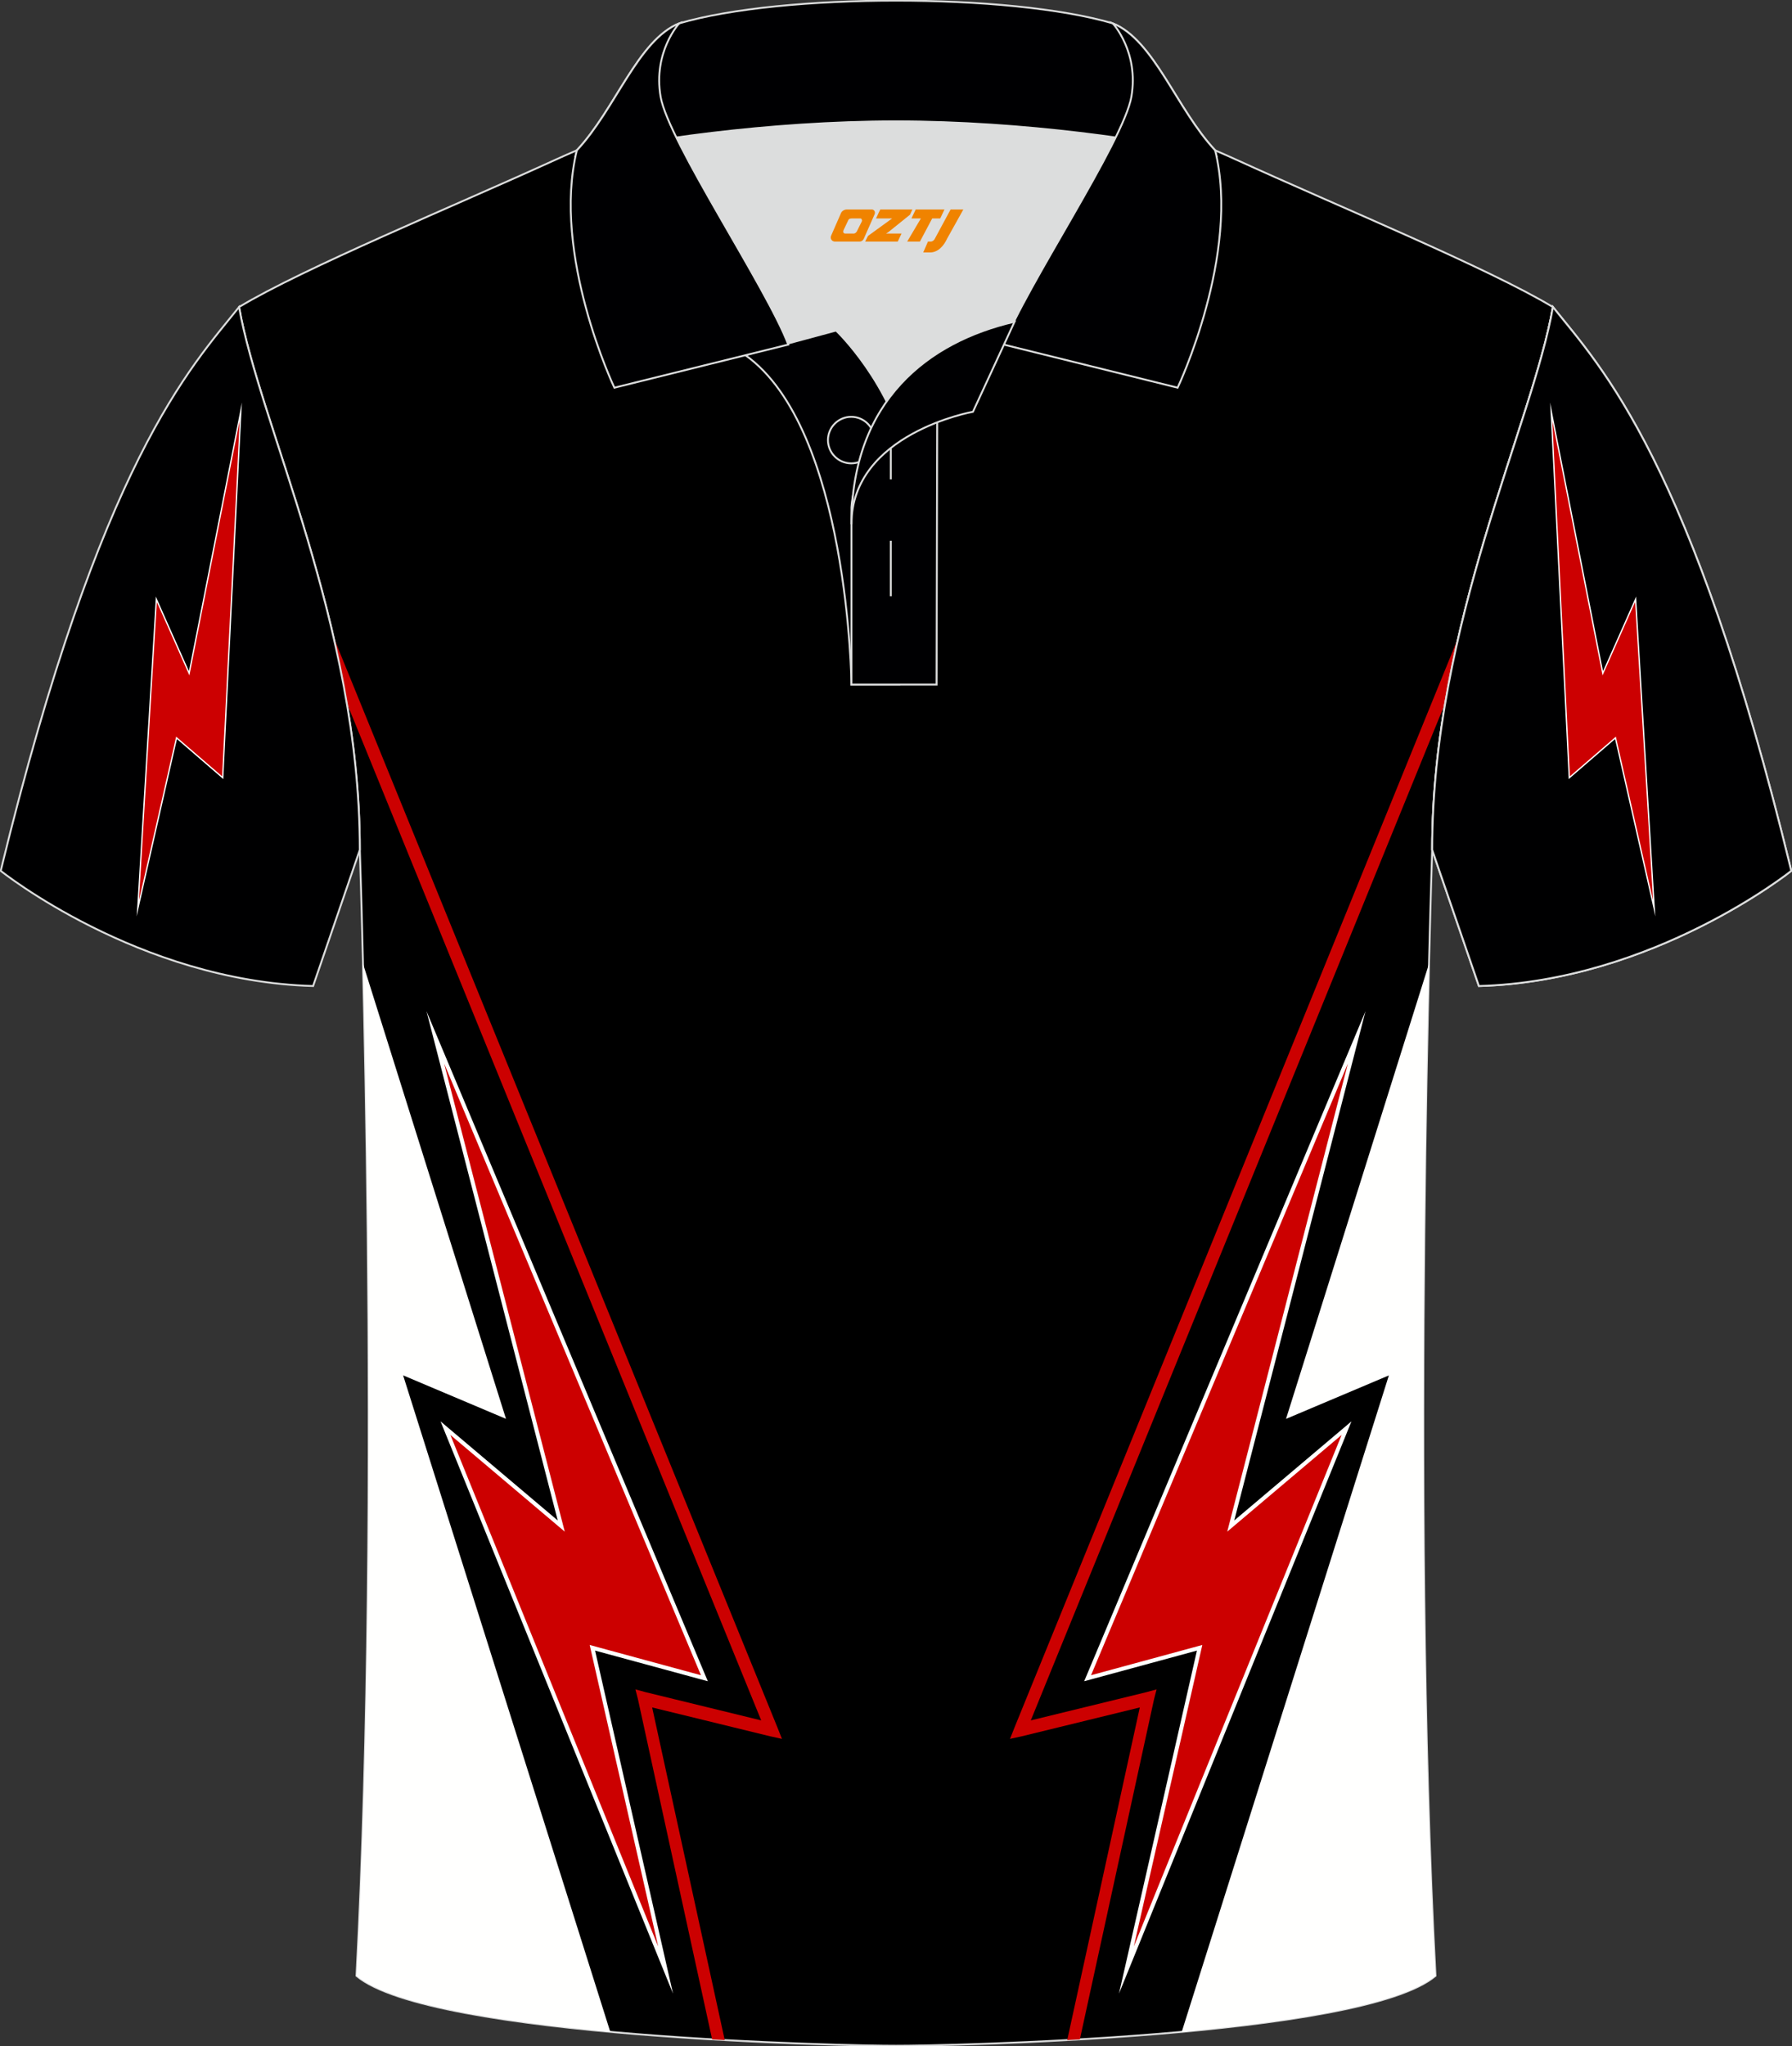 <?xml version="1.0" encoding="utf-8"?>
<!-- Generator: Adobe Illustrator 18.0.0, SVG Export Plug-In . SVG Version: 6.00 Build 0)  -->
<!DOCTYPE svg PUBLIC "-//W3C//DTD SVG 1.1//EN" "http://www.w3.org/Graphics/SVG/1.1/DTD/svg11.dtd">
<svg xmlns:x="http://ns.adobe.com/Extensibility/1.0/" xmlns:i="http://ns.adobe.com/AdobeIllustrator/10.0/" xmlns:graph="http://ns.adobe.com/Graphs/1.0/" xmlns="http://www.w3.org/2000/svg" xmlns:xlink="http://www.w3.org/1999/xlink" xmlns:a="http://ns.adobe.com/AdobeSVGViewerExtensions/3.0/" version="1.1" id="图层_1" x="0px" y="0px" width="379.8px" height="433.5px" viewBox="0 0 379.8 433.5" enable-background="new 0 0 379.8 433.5" xml:space="preserve">
<rect x="0" y="0" width="379.8" height="433.5" fill="#333333" stroke="none"/>
<g>
	<path fill-rule="evenodd" clip-rule="evenodd" stroke="#DCDDDD" stroke-width="0.4" stroke-miterlimit="22.926" d="M76.26,180.05   c0,0,4.68,137.15-0.7,238.51c15.6,13.15,104.62,14.85,114.34,14.82c9.72,0.03,98.74-1.67,114.34-14.82   c-5.38-101.36-0.7-238.51-0.7-238.51c0-47.79,21.31-90.25,25.59-115c-13.68-8.25-45.44-21.32-67.38-31.34   c-5.84-2.65-10.73-4.57-15.09-5.94L133.1,27.75c-4.32,1.37-9.2,3.29-15.06,5.95C96.1,43.72,64.34,56.79,50.67,65.04   C54.95,89.8,76.26,132.26,76.26,180.05z"/>
	<g>
		<g>
			<path fill-rule="evenodd" clip-rule="evenodd" fill="#CC0000" d="M150.93,432.02l-15.73-72.09l-0.53-2.05l2.12,0.58l24.54,5.99     L73.48,148.87c-0.81-4.76-1.76-9.43-2.82-13.99l94.1,231.04l0.97,2.45l-2.54-0.56l-24.97-6.1l15.38,70.46L150.93,432.02z"/>
			<path fill-rule="evenodd" clip-rule="evenodd" fill="#FFFFFE" d="M76.93,204.13l30.31,96.44l-21.8-9.21l43.9,139.06     c-23.56-2.14-46.56-5.77-53.79-11.87C79.56,343.15,78,247.95,76.93,204.13z"/>
			
				<polygon fill-rule="evenodd" clip-rule="evenodd" fill="#CC0000" stroke="#FFFFFE" stroke-width="0.85" stroke-miterlimit="22.926" points="     118.95,323.28 92.26,219.76 149.29,355.52 125.55,349.07 141.07,417.34 94.41,302.54    "/>
		</g>
		<g>
			<path fill-rule="evenodd" clip-rule="evenodd" fill="#CC0000" d="M228.87,432.02l15.73-72.09l0.53-2.05l-2.12,0.58l-24.54,5.99     l87.85-215.57c0.81-4.76,1.76-9.43,2.81-13.99l-94.1,231.03l-0.97,2.45l2.54-0.56l24.97-6.1l-15.38,70.46L228.87,432.02z"/>
			<path fill-rule="evenodd" clip-rule="evenodd" fill="#FFFFFE" d="M302.87,204.14l-30.31,96.44l21.8-9.21l-43.9,139.06     c23.56-2.14,46.56-5.77,53.79-11.87C300.24,343.15,301.8,247.95,302.87,204.14z"/>
			
				<polygon fill-rule="evenodd" clip-rule="evenodd" fill="#CC0000" stroke="#FFFFFE" stroke-width="0.85" stroke-miterlimit="22.926" points="     260.85,323.28 287.54,219.76 230.51,355.52 254.25,349.07 238.73,417.34 285.39,302.54    "/>
		</g>
	</g>
	
		<path fill-rule="evenodd" clip-rule="evenodd" fill="#000001" stroke="#DCDDDD" stroke-width="0.4" stroke-miterlimit="22.926" d="   M329.13,65.04c10.24,12.8,29.36,32.42,50.52,119.44c0,0-29.19,23.38-66.21,24.4c0,0-7.16-20.82-9.9-28.84v0   C303.54,132.26,324.85,89.8,329.13,65.04z"/>
	<g>
		
			<path fill-rule="evenodd" clip-rule="evenodd" fill="#000001" stroke="#DCDDDD" stroke-width="0.4" stroke-miterlimit="22.926" d="    M329.13,65.04c10.24,12.8,29.36,32.42,50.52,119.44c0,0-29.19,23.38-66.21,24.4c0,0-7.16-20.82-9.9-28.84v0    C303.54,132.26,324.85,89.8,329.13,65.04z"/>
		
			<polygon fill-rule="evenodd" clip-rule="evenodd" fill="#CC0001" stroke="#FFFFFF" stroke-width="0.283" stroke-miterlimit="22.926" points="    339.7,142.62 328.77,87.2 332.6,164.75 342.38,156.31 350.59,192.42 346.65,126.96   "/>
	</g>
	<g>
		<path fill-rule="evenodd" clip-rule="evenodd" fill="#DCDDDD" d="M187.92,85.04c6.44-9.11,16.35-14.37,26.94-16.84    c5.24-10.64,16.08-27.82,21.62-39.15c-26.77-6.51-66.39-6.51-93.16,0c6.42,13.14,20,34.17,23.66,43.71l10.22-2.75    C177.2,70.01,183.2,75.69,187.92,85.04z"/>
		
			<path fill-rule="evenodd" clip-rule="evenodd" fill="#000002" stroke="#DCDDDD" stroke-width="0.4" stroke-miterlimit="22.926" d="    M157.94,75.21l19.26-5.19c0,0,11.74,11.1,15.3,27.84c3.55,16.74-1.86,47.18-1.86,47.18h-10.18    C180.46,145.03,179.93,90.78,157.94,75.21z"/>
		
			<path fill-rule="evenodd" clip-rule="evenodd" fill="#000002" stroke="#DCDDDD" stroke-width="0.4" stroke-miterlimit="22.926" d="    M180.46,107.48v37.54h18.04l0.14-60.77C189.8,87.17,180.95,98.7,180.46,107.48z"/>
		
			<path fill-rule="evenodd" clip-rule="evenodd" fill="#000002" stroke="#DCDDDD" stroke-width="0.4" stroke-miterlimit="22.926" d="    M121.98,33.04c13.38-3.26,40.91-7.33,67.92-7.33c27,0,54.53,4.07,67.92,7.33l-0.28-1.2c-8.23-8.78-12.93-23.33-21.69-26.89    c-10.94-3.21-28.44-4.82-45.95-4.82c-17.5,0-35.01,1.61-45.95,4.82c-8.77,3.57-13.47,18.11-21.69,26.89L121.98,33.04z"/>
		
			<path fill-rule="evenodd" clip-rule="evenodd" fill="#000002" stroke="#DCDDDD" stroke-width="0.4" stroke-miterlimit="22.926" d="    M143.95,4.95c0,0-5.58,6.05-3.94,15.54c1.63,9.49,22.57,40.53,27.06,52.51l-36.86,9.13c0,0-13.39-28.22-7.95-50.28    C130.49,23.06,135.19,8.51,143.95,4.95z"/>
		
			<path fill-rule="evenodd" clip-rule="evenodd" fill="#000002" stroke="#DCDDDD" stroke-width="0.4" stroke-miterlimit="22.926" d="    M235.85,4.95c0,0,5.58,6.05,3.94,15.54c-1.63,9.49-22.57,40.53-27.06,52.51l36.86,9.13c0,0,13.39-28.22,7.95-50.28    C249.32,23.06,244.61,8.51,235.85,4.95z"/>
		<path fill-rule="evenodd" clip-rule="evenodd" fill="none" stroke="#DCDDDD" stroke-width="0.4" stroke-miterlimit="22.926" d="    M180.41,98.16c2.72,0,4.93-2.21,4.93-4.93s-2.21-4.93-4.93-4.93c-2.72,0-4.93,2.21-4.93,4.93S177.7,98.16,180.41,98.16z"/>
		
			<line fill-rule="evenodd" clip-rule="evenodd" fill="none" stroke="#DCDDDD" stroke-width="0.4" stroke-miterlimit="22.926" x1="188.8" y1="114.56" x2="188.8" y2="126.31"/>
		
			<line fill-rule="evenodd" clip-rule="evenodd" fill="none" stroke="#DCDDDD" stroke-width="0.4" stroke-miterlimit="22.926" x1="188.8" y1="89.8" x2="188.8" y2="101.55"/>
		
			<path fill-rule="evenodd" clip-rule="evenodd" fill="#000002" stroke="#DCDDDD" stroke-width="0.4" stroke-miterlimit="22.926" d="    M215.02,68.16l-8.81,19.07c0,0-25.75,4.58-25.75,23.82C180.46,84.88,196.74,72.37,215.02,68.16z"/>
		
	</g>
	<g>
		
			<path fill-rule="evenodd" clip-rule="evenodd" fill="#000001" stroke="#DCDDDD" stroke-width="0.4" stroke-miterlimit="22.926" d="    M50.67,65.04C40.43,77.84,21.31,97.46,0.15,184.48c0,0,29.19,23.38,66.21,24.4c0,0,7.16-20.82,9.9-28.84v0    C76.26,132.26,54.95,89.8,50.67,65.04z"/>
		
			<polygon fill-rule="evenodd" clip-rule="evenodd" fill="#CC0001" stroke="#FFFFFF" stroke-width="0.283" stroke-miterlimit="22.926" points="    40.09,142.62 51.03,87.2 47.2,164.75 37.42,156.31 29.21,192.42 33.14,126.96   "/>
	</g>
</g>
<g>
	<path fill="#F08300" d="M201.47,44.38l-3.4,6.3c-0.2,0.3-0.5,0.5-0.8,0.5h-0.6l-1,2.3h1.2c2,0.1,3.2-1.5,3.9-3L204.17,44.38h-2.5L201.47,44.38z"/>
	<polygon fill="#F08300" points="194.27,44.38 ,200.17,44.38 ,199.27,46.28 ,197.57,46.28 ,194.97,51.18 ,192.27,51.18 ,195.17,46.28 ,193.17,46.28 ,194.07,44.38"/>
	<polygon fill="#F08300" points="188.27,49.48 ,187.77,49.48 ,188.27,49.18 ,192.87,45.48 ,193.37,44.38 ,186.57,44.38 ,186.27,44.98 ,185.67,46.28 ,188.47,46.28 ,189.07,46.28 ,183.97,49.98    ,183.37,51.18 ,189.97,51.18 ,190.27,51.18 ,191.07,49.48"/>
	<path fill="#F08300" d="M184.77,44.38H179.47C178.97,44.38,178.47,44.68,178.27,45.08L176.17,49.88C175.87,50.48,176.27,51.18,176.97,51.18h5.2c0.4,0,0.7-0.2,0.9-0.6L185.37,45.38C185.57,44.88,185.27,44.38,184.77,44.38z M182.67,46.88L181.57,49.08C181.37,49.38,181.07,49.48,180.97,49.48l-1.8,0C178.97,49.48,178.57,49.38,178.77,48.78l1-2.1c0.1-0.3,0.4-0.4,0.7-0.4h1.9   C182.57,46.28,182.77,46.58,182.67,46.88z"/>
</g>
</svg>